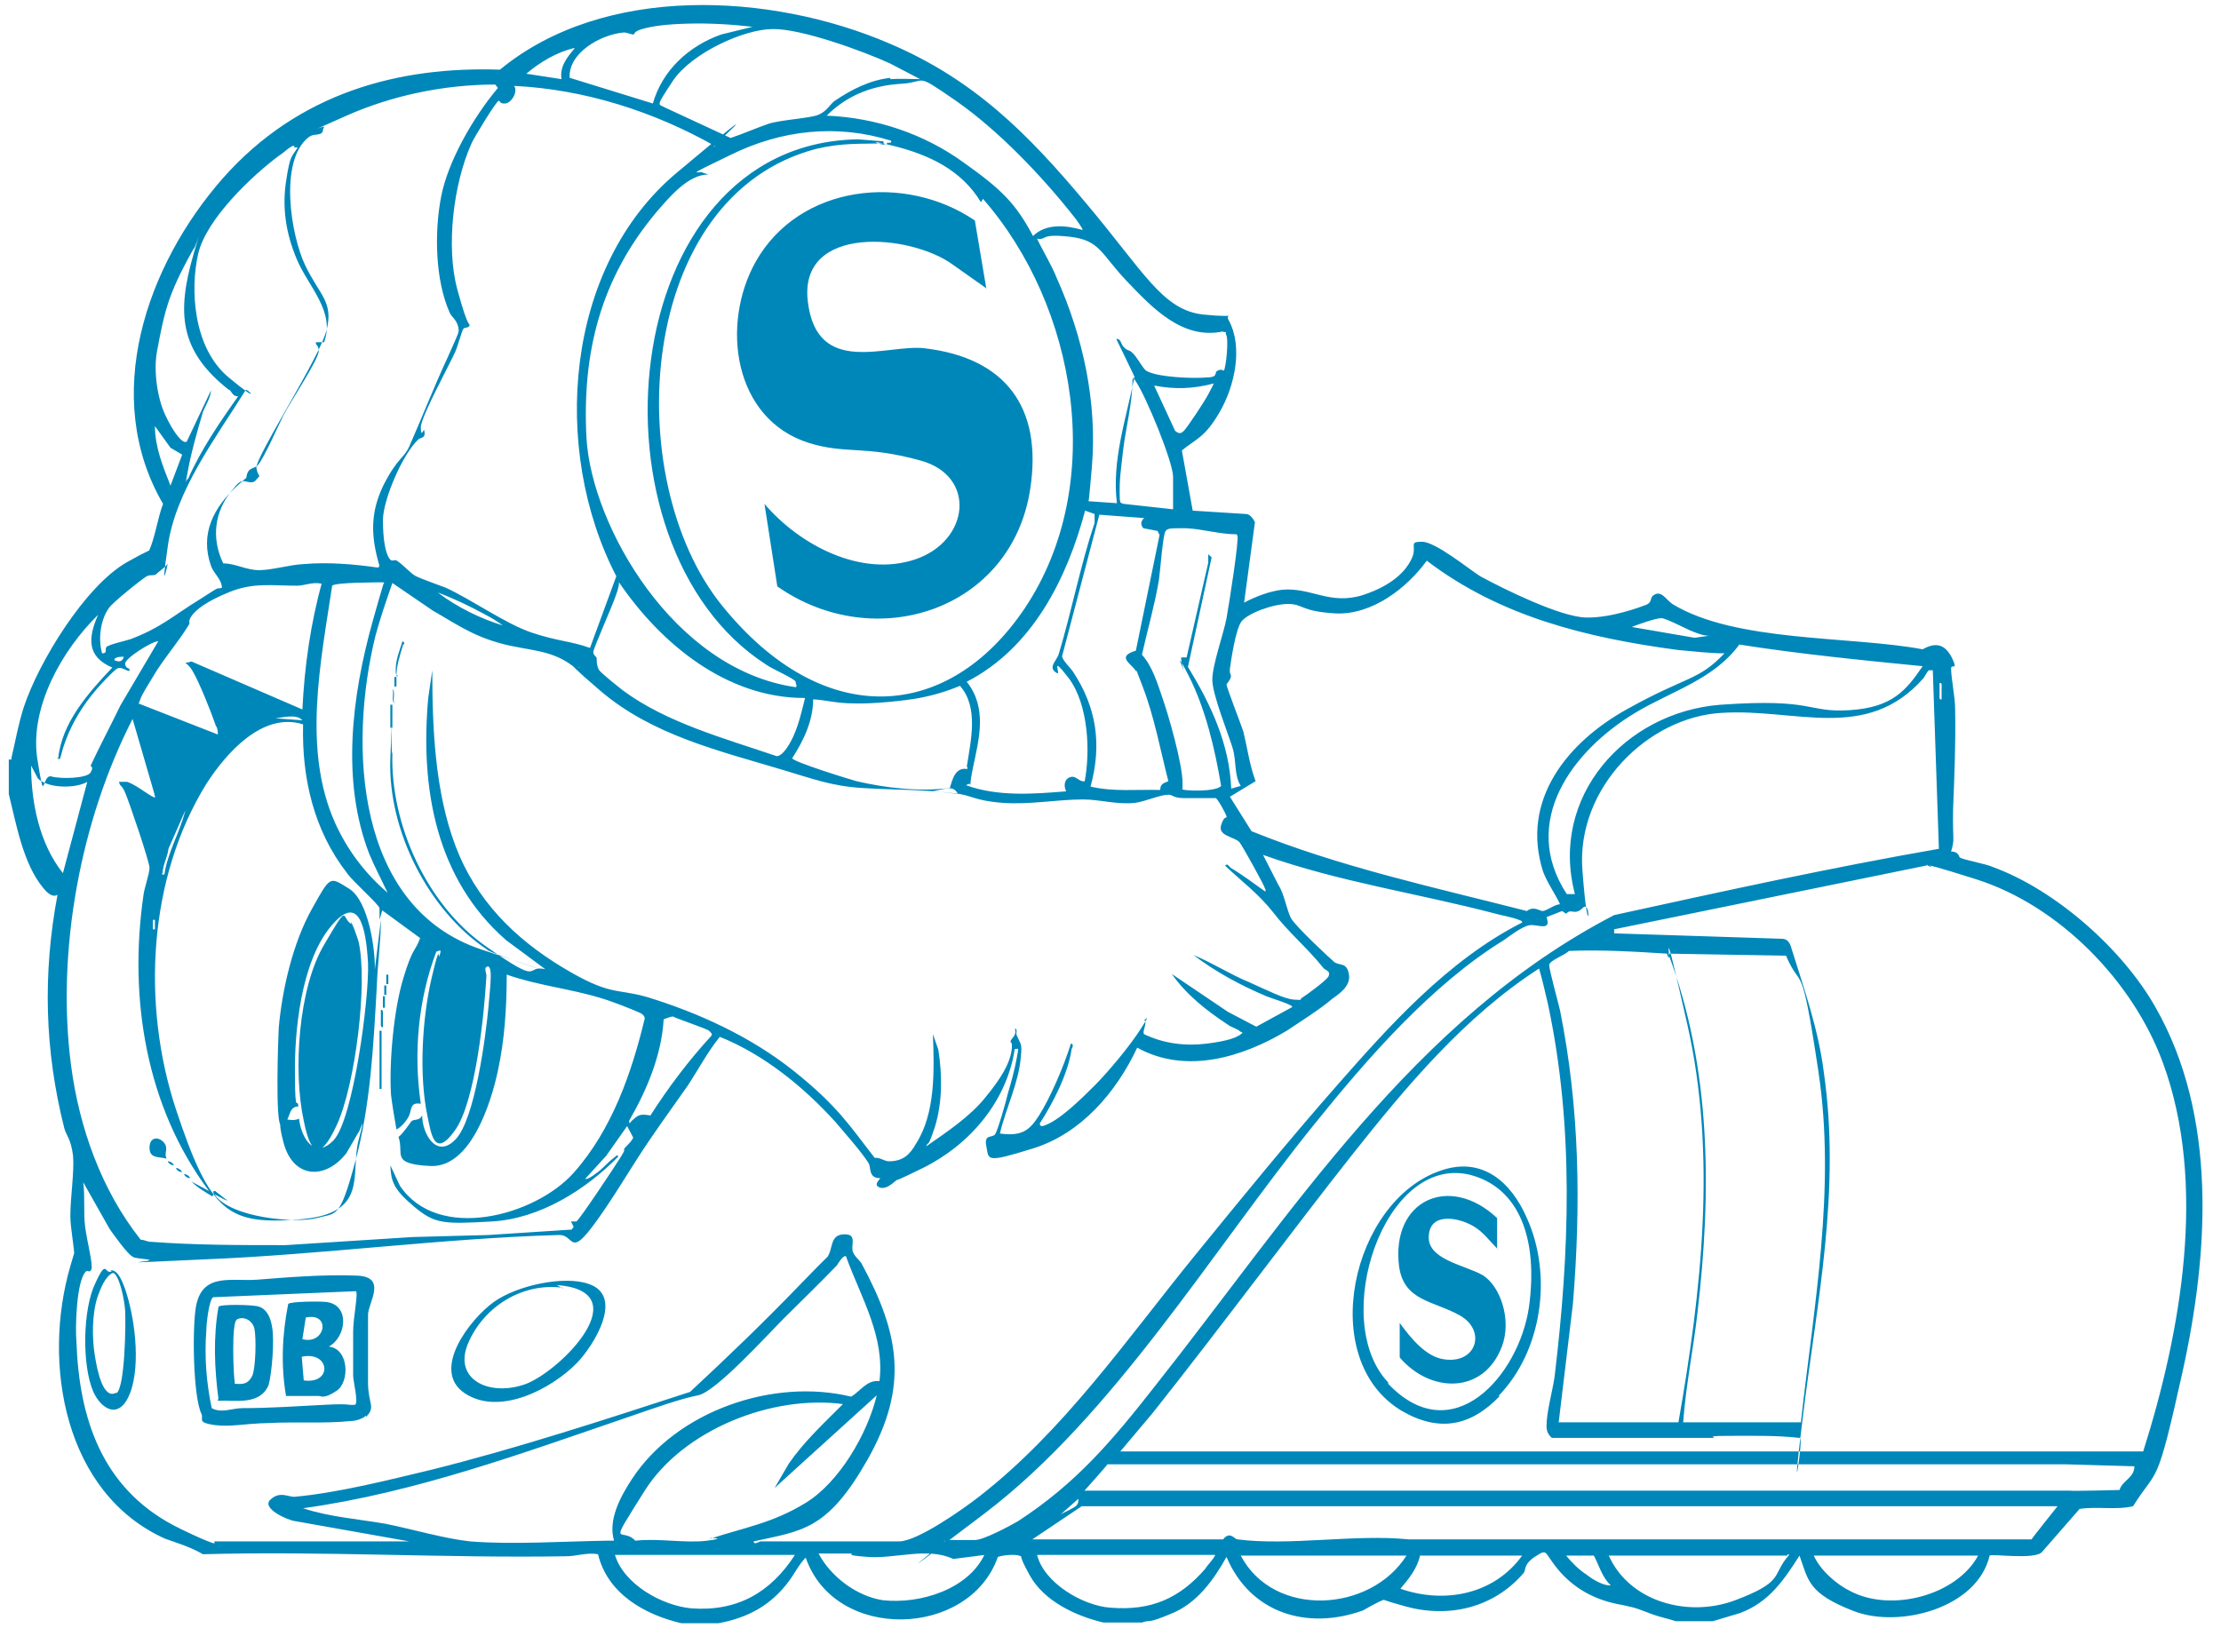 <?xml version="1.0" encoding="UTF-8"?>
<svg id="Ebene_1" xmlns="http://www.w3.org/2000/svg" version="1.1" viewBox="0 0 328.3 244.2">
  <!-- Generator: Adobe Illustrator 29.3.0, SVG Export Plug-In . SVG Version: 2.1.0 Build 146)  -->
  <defs>
    <style>
      .st0 {
        fill: #0087b9;
      }
    </style>
  </defs>
  <path class="st0" d="M1.7,112c.6-2.5,1-4.9,1.8-7.4,2.2-6.7,9.1-18,15.3-21.5,6.2-3.5,3-.9,3.2-1.6.9-1.9,1.3-4.9,2.1-7-9.2-15.8-2.5-35.2,8.8-48.1,11.3-12.8,26.2-16.6,41-16.1,15.4-12.7,40-11.4,57.5-3.9,12.5,5.3,20.5,13.3,29.1,23.6,8.6,10.2,11.3,15.8,17.3,16.5,6,.6,3.1-.4,3.8.8,2.2,4,.9,9.8-1.3,13.6s-3.4,3.9-5.6,5.7l1.6,8.9,7.9.5c.5,0,1,.6,1.3,1.2l-1.6,11.9c1.7-.9,3.8-1.7,5.6-1.9,4.3-.4,7,2.3,11.9.8,4.9-1.6,6.7-4,7.4-5.7.6-1.7-.6-2.2,1.4-2.2s7,4.1,8.6,5.1c3.5,1.9,11.8,6,15.6,6.1s8.2-1.6,9-1.9c.8-.4.5-.9.9-1.3,1.2-1,1.9.5,2.9,1.2,9.3,5.7,26.3,4.7,37,6.7,1.8-1,3.2-.9,4.3,1.2,1,2.1,0,.9-.1,1.6,0,1.4.6,4.3.6,6,.1,4.9-.1,9.8-.3,14.8-.1,4.9.3,4.3-.3,6.3,1.2,0,1.2.9,1.3.9.8.4,3.8.9,4.9,1.4,9.3,3.4,19.2,12.2,24,20.7,9.2,16.1,7.9,36.4,4,54-3.9,17.6-3.6,13.9-7.3,19.8-2.5.6-5.3,0-7.9.4l-5.5,6.3c-.9,1.3-7.4.3-7.8.6-1.8,7.8-13.4,10.8-20.1,8.2s-6.7-4.5-8-8.2c-2.3,3.6-4.5,6.9-8.8,8.5l-4,1.2h-5.5c-1.2-.4-2.3-.6-3.4-1-2.2-.8-2.1-.9-4.5-1.4-3.6-.6-6.7-2.1-9.2-4.9-2.5-2.9-1.7-3.5-3.6-2.3-1.9,1.2-1.4,2.1-1.8,2.5-4.4,5.1-11,6.7-17.5,4.9s-2.3-1.2-3-1c-.6.1-2.5,1.2-3.2,1.6-8.3,3-16.7.4-20.2-7.9-1.9,3.4-4.4,6.9-8.2,8.4-3.8,1.6-2.9.8-4.3,1.3h-5.7c-4.2-1-8.8-3.2-10.9-7-2.1-3.8-.8-2.5-1.2-2.7-.4-.5-2.7-.3-3.5,0-4.2,12-24.1,12.6-28.4.1-1,1-1.6,2.3-2.5,3.5-2.6,3.5-6,5.4-10.4,6.2h-5.5c-5.5-1.3-10.9-4.4-12.3-10.2-1.6-.3-3.2.3-4.7.3-17.9.3-35.9-.8-53.7-.3-1.7-1-3.6-1.6-5.6-2.3-14.9-6.7-18.2-25.9-14-40.3,4.2-14.4.5-.8.6-1.2,0-1.6-.6-4.4-.6-6.2,0-2.8.6-6.5.4-8.9-.3-2.5-1-3-1.3-4.1-2.9-11.5-3.2-22.8-1-34.5-.8.5-1.7-.5-2.1-1-3-3.6-4-9.5-5.1-13.9v-5.1h.4v-.3ZM111.6,4c-3.4-.4-6.7-.6-10.1-.5s-5.2.4-6.6.8-1,.8-1.3.8-.9-.3-1.4-.3c-3.4.3-8.2,3-8,6.7l12.3,3.8c1.4-4.9,5.3-8.5,10.1-10.2l4.9-1.2h0ZM131.6,11.7c1.4-.1,3,0,4.4,0l-4.4-2.3c-3.9-1.8-13.2-5.2-17.4-5.1-4.2,0-11.9,3.5-14.7,7.6-2.7,4.1-2.2,3.4-1.2,4l9.7,4.5c1.8-.6,3.6-1.4,5.6-2.1,1.9-.6,6-.8,7.3-1.3s1.8-1.6,2.5-2.1c2.5-1.7,5.3-3.1,8.3-3.4h-.1v.2ZM84.9,7.1c-2.6.6-5.1,2.1-7.1,3.8l5.2.8c-.3-1.8.8-3.2,1.9-4.5h0ZM56.1,83.7c-1.3-4.4-1.4-7.9.6-12,2.1-4.1,3-3.9,3.8-5.7,1.9-4.3,3.6-8.7,5.6-13,1.9-4.3,1.8-3.8,1.6-4.8-.3-1-.9-1.3-1.2-1.9-2.2-4.9-2.3-12-1.3-17.2s4.7-11.7,8.4-16.1l-.4-.5c-7.5,0-15.3,1.6-22.2,4.7-6.9,3.1-2.9,1.2-3.1,1.6-.3.4,0,.8-.6,1s-1,0-1.7.5c-4.4,3.5-2.6,14.5-.5,18.9s4.2,5.4,3.2,9.5c-.9,4-10.6,18.9-10.4,20.5.3,1.6.8.8,0,1.7-.6.9-1.7,0-2.3.3s-1,1-1.3,1.3c-2.6,3.1-3.1,7.1-1.3,10.8,1.8,0,3.4,1,5.3,1s4.5-.8,6.6-.9c3.6-.3,7.3,0,10.8.5h.3v-.2ZM160,33.9c.1,0-1-1.6-1.2-1.8-4.8-6.1-11.2-12.8-17.5-17.2-6.4-4.4-4-2.7-8.3-2.5-4.3.3-7.9,1.8-10.8,4.7,7.3.3,14.4,2.7,20.2,6.9,5.8,4.1,7.8,6.2,10.3,10.9,1.9-1.9,4.9-1.6,7.3-.9h0ZM87.1,96.1l4-10.9c-9.7-18.7-7.7-45.9,9.1-59.8,16.7-14,3.6-2.5,5.5-3.8-9-5.1-19.3-8.4-29.7-8.9.6.9-.4,2.5-1.3,2.6s-.8-.5-1-.4c-.5.3-3.6,5.4-4,6.3-2.7,6-3.8,15.3-2.1,21.6,1.7,6.3,1.9,4.9,1.8,5.3,0,.4-.8.3-.9.5-.3.5-.8,2.5-1.2,3.4-1,2.2-4.9,9.3-5.1,11.1,0,1.8.4.3.5.5.3,1.3-.5,1-.9,1.4-2.3,2.2-5.1,8.7-5.2,11.8,0,3.1.4,4.9.9,5.7.5.8.8,0,1.3.5.9.6,1.9,1.8,2.7,2.2.8.4,3.1,1.2,4.4,1.7,3.9,1.8,8.8,5.3,12.6,6.6,3.8,1.3,6,1.3,8.7,2.3h0v.3ZM131.1,21.1c.3,0,.8.1.6-.3-8-2.5-16.2-1.6-23.7,2.1-7.5,3.6-4.5,2.3-4.2,2.6l.9.3c-3,0-5.8,3.4-7.7,5.6-8.2,9.8-11,20.7-10.3,33.5.8,12.8,12.8,34.1,30.9,36.7.3,0,0-.6,0-.8,0-.4-3.5-1.9-4.3-2.5-27.5-17.6-22.5-77.1,13.5-77.7l3.8.3v.3c-3.5.1-6.1-.1-9.9.8-26.7,6.9-29.1,48.8-14,67.5s33.6,17.1,44.8.4c12.2-18.3,7.7-44.6-6.2-60.5l-.3.5c-2.9-4.8-7.7-7-12.8-8.3-5.2-1.3-1.4.1-1.4-.3h.3v-.2ZM43.5,21.6c-.3-.3-1.8,1.2-2.1,1.3-4.2,3.1-10.9,9.5-12.1,14.6-1.2,5.2-.8,13.9,4.5,18.3,5.3,4.4,2.6,1.4,2.5,1.9-4.3,6.9-10.4,14.9-11.5,23.1-1.2,8.2.1,2.1,0,2.5s-1.6,1.4-1.7,1.6c-.5.3-.8,0-1.4.3s-5.2,4-5.6,4.7c-1.3,1.8-1.6,4.7-1,6.7.8,0,.4-.5.6-.9.3-.4,2.7-.9,3.6-1.2,4.5-1.7,6.2-3.4,10.1-5.8,3.9-2.5,2.2-1.4,3.4-1.8,0-1.2-1.2-2.1-1.6-3.2-1.7-4.8.4-8.7,3.9-11.9,3.5-3.2,1.2-.6,1.3-.8,0-.3,0-.8.3-1.3s1-.5,1.4-.9c1-1.2,2.9-5.6,3.8-7.4.9-1.8,5.3-8.4,5.2-9.5,0-1-.5-.8-.4-1.3h1.2c1.7-4.5-2.3-8.2-4-12.2s-2.2-7.8-1.6-11.7.8-3.4,1.7-4.9h-.5v-.2ZM180.8,49c-6,1.3-10.5-3.5-14.3-7.5s-3.9-6-8.4-6.5-3.2.5-4.8.3c.9,1.9,2.1,3.8,2.9,5.8,3.9,8.7,6,18.4,5.2,27.9s-.5,3.4-.6,5.1l4.3.3c-.8-6.3,1.4-12.6,2.6-18.7l-2.7-5.6c.8,0,.6.8,1.2,1.3.5.5.6.3,1,.6.8.6,1.6,2.3,2.2,2.8,1.6,1,7.1,1.2,9,1,1.8,0,1-.8,1.6-1,.5-.3.8,0,.9,0,.3-.3.8-4.8.3-5.4v-.3h-.4ZM33.9,57.7c-7.4-5.8-7.8-11.4-5.3-20.1,2.5-8.7.4-.8,0-.8-1.3,2.3-2.6,4.8-3.5,7.3s-1.4,5.2-1.9,7.9,0,6.7,1.2,9.3c1.2,2.6,2.6,4.4,3.2,4l3.6-7.6c-.1,1.2-.8,2.2-1.2,3.2-.8,2.7-1.8,6.2-2.3,9.1-.5,2.8-.3.8.1.8,1.9-4.3,4.7-8.4,7.4-12.2-.8,0-.9-.6-1.3-1h0ZM173.4,75.2v-4.7c0-2.2-4-11.9-5.5-14.1-1.4-2.2,0-.4-.5-.3,0,3.6-1,7.1-1.4,10.6s-.5,4.1-.5,6,.1,1.6.6,1.8l7.3.8h0ZM179.4,56.7c-3,.8-5.8.9-8.8.3l3.1,6.7c.5.4.8.5,1.3,0s3.1-4.4,3.6-5.4.9-1.6.8-1.7h0ZM26.9,67.2l-1.7-1-2.3-3.2c0,3.1,1.2,6,2.3,8.8l1.7-4.5h0ZM160.3,115.7c.9-4.5.6-11.5-2.3-15.4-3-3.9-1-.3-1.8-.8-1.4-.8,0-1.8.3-2.8,1.9-6.3,3.2-13.1,5.3-19.4v-1.3l-1.4-.5c-2.7,10.1-7.8,20.3-17.5,25.3,3.1,3.9,1.8,8.5.9,12.8-.9,4.3.4,1.6-1,2.5,4.7,1.7,9.9,1.3,14.8.9-.4-.8-.3-1.8.6-2.1.9-.3,1.3.8,2.2.6v.3h-.1ZM169.1,76.6l-6.6-.5-5.5,20.9c0,.6,1.2,1.7,1.6,2.3,3.5,5.3,4.3,10.8,2.6,17,3.4.8,6.9.4,10.3.5,0-.9.5-1,1.2-1.3-1.2-4.7-2.1-9.6-3.8-14s-.6-1.7-1-2.3c-.8-1.2-2.9-2.1,0-3l3.5-17.1-.3-.6-2.1-.4c-.4-.5-.4-.9,0-1.4h.1ZM182.8,79c-2.5,0-5.1-.8-7.5-.9-2.5,0-2.6,0-3,.4s-.8,6-1,7.3c-.6,3.6-1.7,7.4-2.5,11,1.6,1.8,2.3,4.3,3.1,6.6.8,2.3,2.9,9.5,2.9,12.4s-.1.5-.3.8c.3.4,5.3.5,6-.4-.9-5.4-2.3-11.4-4.8-16.3s-.5-.3-.6-.4-.6-2.2-.5-2.3c.1,0,.6,0,.8,0l3.2-14v-1.3c-.1,0,.5.5.5.5l-3.5,16.2c3.4,5.6,6.1,11.3,6.4,18l1.4-.4c-1-1.6-.6-3.6-1.2-5.6s-3-7.9-3-10.1,1.7-6.9,2.1-9.1c.4-2.2,1.9-11.8,1.6-12.2h0ZM255,96.6c-2.3,0-4.7-.3-7-.5-13.4-1.8-26.2-4.9-37.1-13.2-2.9,4-8,8-13.4,7.8-5.3-.3-4.8-1.4-7.1-1.4s-6,1.4-6.9,2.6-1.6,6.2-1.7,7c-.1.8.3.9.1,1.3-.1.4-.5.8-.6,1,0,.4,2.1,5.8,2.5,7,.6,2.5.9,4.9,1.8,7.3l-3.8,2.3,3.2,5.1c13.1,5.3,27,8.3,40.7,11.8,1-.8,1.9,0,2.3,0,.6,0,1.8-1,2.6-1-.8-1.7-1.8-3-2.5-4.8-3.4-10.6,3.6-19.2,12.5-24.1,8.8-4.9,10.4-4.1,14.3-8.2h0ZM56.9,86.1c-1,0-7.4,0-7.8.5-1.7,11.3-4.4,24.2.4,35,1.8,4,4.4,7.5,7.8,10.4-.9-1.9-1.9-3.8-2.7-5.7-4.2-10.8-2.6-23.4.5-34.5,3.1-11,1.3-3.8,1.8-5.7ZM85.3,99c-3.5-3.1-7.1-2.7-11.4-3.9-4.3-1.2-6.7-3-9.9-4.8l-6-4.1c-.9,2.6-1.8,5.2-2.5,7.8-4,16.2-3,40.2,15.7,46.4s.6.4.8,0c-8.7-5.8-14.7-17.7-14.3-28.2s0-.9.3-.8c-.3,10.5,5.1,22.4,13.8,28.5,8.7,6.1,5.6,2.7,8.8,3.4l-5.8-4.3c-10.4-9.1-12.7-22.5-11.5-35.8l.6-4.1c0,8.6.4,17.9,3.4,25.9s8.7,13.7,15.8,18c7.1,4.3,7.9,3.1,12.5,4.4,7.5,2.3,15.3,5.8,21.8,11s8.3,8.2,11.9,12.8c.8-.1,1.4.5,2.1.5,2.1,0,3.1-1,4-2.6,2.9-4.5,2.7-10.9,2.5-16.2l.8,2.3c.6,3.8.6,7.8-.5,11.4-1.2,3.6-.9,1.9-1.3,2.9,3-2.1,6.5-4.4,8.8-7.3,2.3-2.8,3.5-4.9,3.8-6.7s-.3-1.2-.1-1.6c.1-.4,1-.9.6-1.8.5,0,.1.6.3,1,.6,1.4.8,1.2.6,3.1-.3,3.9-2.2,7.6-3.1,11.4,3.1.4,4.3-.3,5.8-2.7,1.6-2.5,3.6-7.1,4.7-10.6.4,0,.3.5.1.8-.5,3.6-2.7,7.9-4.7,11,0,.3.1.4.4.4,2.3-.6,5.8-4.1,7.7-6s5.2-5.8,6.9-8.5.3-.8.4-1.2c.6.4-.3,1.6,0,2.1,2.9,1.4,6.1,1.8,9.3,1.4,3.2-.4,4.3-.9,4.9-1.3.6-.4.3-.3,0-.5-.4-.4-1.3-.6-1.8-1-3.2-2.1-6.1-4.4-8.3-7.5l8.3,5.6,4.2,2.2,5.3-2.9c.3-.3-3.4-1.4-3.8-1.6-3.8-1.6-7.5-3.6-10.8-6.1,2.9,1.2,5.5,2.9,8.2,4,2.7,1.2,5.2,2.5,6.7,2.6,1.6.1.6,0,1.2-.3.5-.3,3.8-2.7,3.9-3.2.3-.8-.5-.8-.8-1.2-2.3-2.9-5.2-5.3-7.4-8.2-2.2-2.8-4.8-4.7-7.1-6.9.3-.4.5,0,.8.3,1.7,1,3.4,2.3,5.1,3.5.1,0,.1-.3,0-.4-.1-.5-3.5-6.6-3.8-6.9-.8-.8-3.2-.9-2.7-2.5s.9-.9.8-1.3c-.1-.4-1.3-2.6-1.6-2.7h-4.7c-1.6,0-1.6-.5-2.3-.5-1.2,0-3.4,1-4.9,1.2-2.7.3-5.2-.5-7.7-.5-3.9,0-7.8.8-11.9.5-4.2-.3-4.7-1.2-7.1-1.4-4.7-.6-9.2-.5-13.8-.8-4.5-.3-7.3-1.4-11.7-2.7-9.3-2.8-19.2-5.1-26.9-11.7-7.7-6.6-2.2-2.6-3.2-3.5v.3h-.2ZM118.9,103.2c-11.5,0-21.2-8-27.4-17.1,0,.8-.4,1.7-.6,2.3-.4,1.2-3.2,7.5-3.2,8s.4.6.5.9c0,.6,0,1,.3,1.7.4.6,3.1,2.7,3.6,3.1,6.5,4.8,15.1,7.1,22.7,9.7,1,0,2.1-2.1,2.5-3,.8-1.8,1.2-3.6,1.7-5.6h0ZM47.5,86.3c-1.3-.3-2.5.3-3.6.3-3.6,0-6.4-.5-9.9.9-3.5,1.4-5.1,2.7-5.7,3.6s-.1.9-.4,1.3c-1.4,2.3-3.2,4.4-4.7,6.7-1.4,2.3-2.2,3.5-2.5,4.4s-.3.4,0,.6l11.5,4.5c0-.4,0-.9-.3-1.3-.6-1.8-2.5-6.6-3.5-8.2s-1.6-.8-.1-1.3l16.4,7.1c.3-6.3,1.2-12.7,2.9-18.8h0v.2ZM74.5,92.6c-.8-.6-1.9-1.3-2.9-1.8-2.2-1.2-4.5-2.3-6.9-3.2,2.9,2.2,6.4,3.9,9.7,4.9h.1ZM8.6,112.2c.5-5.3,4.4-9.7,8-13.5-3.8-1.6-3.6-4.4-2.1-7.8-5.3,5.2-10.1,13.6-9,21.2,1.2,7.6.6,2.3,2.1,2.7,1.4.4,5.3.3,5.8-.6s0-.8,0-1c1.3-2.8,3-6,4.4-8.9l5.6-9.5c-.9,0-5.1,2.6-4.9,3.4.1.8.9.5.6,1-.5,0-1-.6-1.7-.4-.6.3-2.9,2.8-3.2,3.2-1.9,2.2-3.5,4.8-4.5,7.5s-.6,3.1-1.3,2.5h.1v.2ZM252.7,94c-1,0-1.9-.4-2.9-.8-.9-.4-3.6-1.8-4.2-1.8-.9,0-3.4.9-4.4,1.3l9.3,1.6,2.1-.3h0ZM284.2,98.5c-9.1-.9-18.2-1.8-27.1-3.2-3.8,5.2-10.1,6.9-15.4,10.1-9.3,5.6-17.1,16.1-10.1,26.8h1.2c-3.8-14.4,7.4-26.9,21.5-28,14.1-1,12.7,1.2,19.1.8s8.4-3,10.8-6.5h.1,0ZM18.3,97.1c-.4,0-1.4,0-1.4.5.6.3,1.2.3,1.4-.5ZM139.7,227.7h4.4c1.3,0,5.2-2.1,6.4-2.8,8.6-5.6,13.9-11.9,20.1-19.8,20.2-25.5,38.3-54.4,68-69.8,16-3.5,31.9-7,48-9.8l-.9-26.4h-.6c-.3.3-.5.8-.8,1.2-8.4,9.5-18.9,4.4-29.8,5.1-10.9.6-21.5,11.1-20.6,23.2.9,12,1.4,4.3.1,5.6-1.3,1.3-1.7,0-2.5.9l-.6-.4-2.3.9c.8,2.2-1.4,1-2.5,1.2-1,.1-3.1,1.7-3.8,2.2-10.6,6.5-20.2,17.5-28,27.2-15.1,18.7-29.7,43.1-48.8,57.6-19.1,14.5-3.9,2.8-6,4.1h.3v-.2ZM287,103.4v-1.6c0-.5.1-.9-.3-.8v1.6c0,.5-.1.9.3.8ZM142.9,113.4c.6-3.9,1.8-8.8-1-12-1.9.8-3.9,1.4-6,1.8s-6.9.9-9.6.8c-2.7,0-4.2-.5-6.1-.6,0,3.1-1.4,6.1-3.1,8.7,0,.5,8.4,3.1,9.5,3.4,4.3,1,9.3,1.6,13.8,1,.4-1.3.8-3.1,2.6-2.8h0v-.3ZM44.7,106.5c-.9-1-2.9-.4-4-.3l4,.3ZM31.4,176.9c-1-.6-2.2-1.3-3.1-2.2l2.6,1.4c-9.3-12.4-11.9-28.4-9.7-43.7.1-1,.9-3.2.9-4.1s-3.1-10-3.6-11.1c-.5-1.2-.8-.9-.9-1.6h1.2c1.2.4,2.7,1.6,3.6,2.1s.4,0,.4-.4l-3.2-11c-7.7,15-11.3,34.3-9.1,51.2,1.2,9.2,4.5,18.5,10.3,25.8.5,0,1,.3,1.4.3,6.6.5,13.2.5,20,.5l18.8-1.2,11.2-.3,12.3-.8.3-.4-.4-.8h.8c.5-.3,5.8-8.3,6.6-9.6.8-1.3.3-.8.5-1.2.3-.4,1-.9,1.3-1.6l-.9-1.7-3.1,4.4-3.1,3.4c.4.1,1.2-.5,1.6-.8.9-.6,1.7-1.6,2.5-2.2.8-.6.5-.6.8-.3-4.8,4.9-11.6,9.2-18.7,9.6-7.1.4-8.4.4-11.5-2.2-3.1-2.6-3.4-3.8-3.5-6.1l1.4,3c5.6,8.4,20,4.5,25.7-1.9s8.6-14.9,10.5-22.8c0-.4-.3-.6-.6-.8-1.3-.6-4.4-1.8-5.8-2.2-4.5-1.4-9.5-1.9-14-3.5,0,4.8-.3,9.6-1.3,14.2-1,4.7-4,14.4-10,14.1-6-.3-3.8-1.8-4.7-4.3.6-.4,1.6-1.9,1.9-2.3.4-.4,1.2,0,1.6-.9,0,2.7,2.1,6.5,4.9,3.6,2.9-2.9,4.5-15.3,4.9-19.6s.5-5.6,0-6c-.8,0-.3.9-.3,1.4-.3,5.4-1.6,18.7-4.7,22.9-3.1,4.3-3.5.1-4-2.1-1.3-6.1-.8-14.5.6-20.5,1.4-6,.9-2.3,1.2-3.4.3-1,0-.6-.5-.5-2.7,7.1-3.4,15-2.3,22.5-1.7-.3-1.3,1-1.8,1.9s-1.2,1.6-1.8,1.9c-.3-1.7-.6-3.5-.8-5.1-.3-4.8.4-12.6,1.8-17.2,1.4-4.7,1.8-4,2.5-6l-5.6-4.1-.4,1.4v-1.7c0-.5-3.9-3.9-4.8-5.2-4.9-6.3-6.7-14-6.5-22-6-1.9-11.4,4.3-14.3,8.8-8.6,13.9-9.6,32.6-4.5,48.1,5.1,15.4,7.7,17.1,18.2,16.3s7.5-6.7,8.8-11.7c1.3-4.9,0-.8,0-1.2l-1.8,3.1c-3.1,4-7.9,3.8-9.3-1.6-1.4-5.3.5-2.6,2.3-3.5.3,2.7,2.2,6.2,5.1,3.2,2.9-3,5.3-21,5.1-26.2-.3-5.2-1.3-10.6-5.6-5.3s-5.3,15.4-5.2,21.8c0,6.3.4,3.2.5,4.7-1.7,0-1,2.3-2.6,2.8-.8-.6-.4-12.6-.3-14.4.5-5.7,2.1-12.6,4.9-17.6s2.6-4.8,5.5-3,3.9,9.1,3.8,12l.9-7.4c0,3.2-.5,6.6-.6,9.8-.5,8.7-.9,17.5-3.2,26s-2.7,7.5-5.7,8.3-12.7,0-15.1-3.5c.3.1,1.8,1,1.9.9l-1.8-1.4c-.5,0-.3.3,0,.5v-.6l-.4.9ZM12.9,115.6c-1.7,1-5.8,1-7.3-.5l-1-1.9c0,5.4,1.2,11.5,4.7,15.9l3.6-13.5ZM141.6,117.4c-.8-1.7-2.6-.3-4-.5l4,.5ZM24.3,129.3c.5-3.4,2.3-6.2,3.1-9.5l-2.5,5.7c-.1,1-.6,1.9-.8,3-.1,1-.3.8.1.8h0ZM31.8,227.9h28.7l-16.9-3c-1-.1-5.1-1.9-3.6-3.2,1.4-1.3,2.7-.3,3.6-.4,6.5-.6,13.9-2.5,20.2-4,12.8-3.2,25.6-7.4,38.2-11.5,5.6-5.2,11-10.4,16.2-15.8,5.2-5.4,3.9-3.8,4.3-4.5.6-1.2.3-2.9,2.2-3,1.9-.1,1.2,1.3,1.3,2.2,0,.9,1.2,1.7,1.4,2.2,5.6,10.4,6.9,18.1.9,28.8-6,10.6-9.7,10.6-16.9,12.2,0,.6.9,0,1,0h20.5c2.7,0,9.5-4.8,11.8-6.6,12.5-9.7,21.8-23.2,31.7-35.4,7-8.6,14-17.2,21.3-25.5s16.2-18.4,27.3-24c0-.3-.3-.3-.5-.4-1-.4-2.3-.6-3.4-.9-11.4-3-23.2-4.7-34.4-8.7l2.3,4.5c.8,1.2,1.2,3.6,1.8,4.8s6.1,6.3,6.5,6.6c.9.5,1.8,0,2.1,1.8s-1.7,3-2.5,3.6c-1.6,1.4-4.9,3.5-6.7,4.7-6.5,3.9-14.9,6.5-22.1,2.5-3.1,6.6-8.3,12.7-15.4,14.9-7.1,2.2-6.5,1.7-6.9-.3-.4-1.9.9-1.2,1.3-1.8.4-.6,1.6-4.8,1.9-6.1.4-1.3,1-3.5,1.3-5.2s.3-1.3-.3-1.3c-1.2,7.8-6.7,14.2-13.6,17.6-6.9,3.4-2.3.8-3.2,1.3s-1.9,1.9-3.1,1.6c-1.2-.4.1-1.3,0-1.4-1.8,0-1.3-1.6-1.7-2.2-.8-1.4-3.8-4.8-4.9-6.1-4.7-5.2-10.6-10-17.1-12.6-1.8,2.2-3.2,4.9-4.8,7.3-1.6,2.3-3.5,4.9-5.2,7.4-3,4.3-6,9.7-9.1,13.7s-2.5.8-4.7.9c-17.4.5-34.9,2.9-52.3,3.6-17.4.8-6,.3-8.6,0s-1.7-.3-2.1-.4c-.8-.4-2.9-3.4-3.4-4.1l-3.9-6.9c.3,2.2,0,4.5.3,6.7s1.2,5.6.9,6.2c-.3.6-.5,0-.8.3-1.4,1.3-1.6,8.3-1.4,10.4.4,11.4,3.8,21.5,14.3,27.1.9.5,5.3,2.6,6.1,2.7v-.3h0ZM316.8,214.6c5.6-17.7,9.5-39.6,2.9-57.5-4.4-12-15.3-23.2-27.6-27.1s-4.9-1-7-2.1l-46.5,9.5v.6l24.8.8c.8,0,1.2.6,1.4,1.4,1.9,6.1,4,12,4.8,18.4,2.5,17.5-1,33.7-3.1,50.8s.3,2.2-.5,3.2c-3.5-.4-7.3-.3-10.8-.3s-1.3.3-1.9.3h-23.9c-.5-.4-.8-1-.8-1.7,0-2.2.9-5.2,1.2-7.4,2.2-18.3,2.9-36.9-1-55.1-.4-1.7-.8-3.5-1.3-5.2-11,7.1-19.6,17.4-27.6,27.5s-19.5,25.6-29.5,38.2c-1.6,1.9-3.2,3.8-4.8,5.7h151.3,0ZM22.9,137.4v-1.4h-.3v1.4h.3ZM230.5,210.3h17.6c3.4-19.4,5.7-39.5,1.3-58.9s-1.9-7-3-10.4c-4.8-.3-9.7-.6-14.5-.4-.5.6-2.9,1.4-2.9,2.1s1.3,5.4,1.6,6.7c2.9,14.4,3.1,28.8,1.9,43.4l-2.1,17.5h0ZM264,141.3l-17.4-.3c6.4,17,6.4,35.4,4.3,53.2-.6,5.3-1.7,10.6-2.1,16.1h17.4c1.9-17.2,5.2-34.5,2.6-51.8-2.6-17.4-2.5-11.8-4.8-17.2h0ZM96.1,165c2.6-4.1,5.7-8.2,9-11.8.3-.3,0-.5-.3-.8s-5.1-1.9-5.3-2.1c-.5,0-1,.3-1.4.4-.3,5.3-2.5,10.5-5.1,15,0,.8.3,0,.4,0,1-.9,1.2-1,2.6-.8h.1ZM125.1,185.8c-.4-.4-1.2,1-1.4,1.3-2.5,2.6-5.2,5.2-7.8,7.8-2.6,2.6-10.1,10.9-12.7,11.4s-6.5,1.9-10,3.1c-15.8,5.4-31.8,11.3-48.4,13.6,3.9,1.3,8.2,1.6,12.2,2.3,4,.8,8.7,2.2,12.5,2.6,6.1.5,13.9,0,20-.1s.9.3,1.3.1c-1-3.1.9-6.6,2.6-9.2,6.6-10.1,20.9-15,32.4-12.2,1.4-.8,2.3-2.5,4.2-2.3.8-6.6-2.7-12.3-4.9-18.3h0,0ZM105,227.5c5.2-1.7,9.2-2.3,14.1-5.3s9.1-10.1,10.5-15.9l-15.1,13.7,2.1-3.6c2.2-3.2,5.2-6,8-8.8-10.5-1.4-23.6,3.8-29.3,12.8-5.7,9.1-3.4,5.2-1.4,7.4,3.4-.4,7.4.4,10.6,0s.4-.4.4-.4h.1ZM315.6,216.8l-10.4-.3h-141.5c0,.1-3.4,3.9-3.4,3.9h145.7c0,.1,7.3-.1,7.3-.1.4-1.4,2.2-1.8,2.2-3.5h0ZM156.8,223.9c.5-.3,2.1-1,2.3-1.3.3-.3.3-.6.3-1l-2.6,2.3ZM304.5,222.7h-144.6l-7.3,4.9h28.2c1-1.3,1.7,0,2.1,0,7.7,1,17.4-.8,25.3,0h92.1c0-.1,4-5.1,4-5.1h.1v.2ZM117.5,229.9h-26.6c1.3,4.3,6.9,7.5,11.3,7.9,6.7.5,11.7-2.3,15.3-7.9ZM145.6,229.9l-4.7.6c-3.8-1.8-8.6,0-12.6-.3s-1.7-.4-2.6-.5h-4.7c1.8,3.4,5.6,6.3,9.5,6.9,5.5.6,12.7-1.6,15.1-6.9h0v.2ZM179.6,229.9h-26.3c1,4.1,6.7,7.5,10.8,7.8,6.1.5,10.3-1.4,14.1-5.8.1-.3,1.6-1.8,1.4-2.1h0ZM207.9,230h-24.5c4.9,9.3,19.2,8.4,24.5,0ZM225.1,230h-15.2c-.4,1.9-1.7,3.5-2.9,4.9,6.6,2.3,13.9.8,18-4.9h0ZM235.7,230h-4.2c.8,1,1.9,2.1,3,2.8,1,.8,2.6,1.7,3.6,1.6-1.3-1.2-1.7-2.9-2.5-4.4h0ZM264.1,230h-26.3c3.1,6.9,11.8,9.2,18.7,6.6,6.9-2.6,5.6-3.6,7.4-6,1.8-2.3.5-.3.4-.8h-.1v.2ZM292.4,230h-24.3c1,2.2,3.4,4.3,5.5,5.3,6,3.1,15.6.6,18.8-5.3ZM54.1,209.3c-.5.5-1.6.8-2.2.8-3.8.4-8.3.1-12.2.3-3.9.1-5.4.6-8,.3-2.6-.4-1.6-.8-1.9-1.6-1.3-2.6-1.4-13.2-.8-16.1,1-4.9,5.3-3.5,9.1-3.8s9.7-.8,14.5-.6c4.8.1,1.8,4,1.8,5.8,0,3.2,0,6.7,0,10,0,3.2,1.2,3.6-.3,5.1h0v-.2ZM52.8,190.9l-21.3.9c-.6.4-1,3.9-1,4.9-.3,3.8,0,7.8.8,11.5,1.4.8,3.1,0,4.5,0,4.2,0,8.3-.3,12.3-.5s3,.1,4.4,0c.5-.4-.3-3.5-.3-4.3v-6.5c0-2.1.8-5.8.4-6h.2ZM85.3,201.5c-3.8,3.9-11.5,7.9-16.6,4.5s.8-11,4.3-13.5,10.4-3.9,13.9-2.7c5.5,1.7.9,9.1-1.6,11.7ZM83.2,190.4c-6-.8-11.7,2.8-14,8.2s3.2,8,8.6,6c5.3-2.1,16.6-13.7,4.5-14.6l.9.5h0ZM16.4,187.8c1.2,0,1.8,2.1,2.1,2.8,1.4,4.1,2.3,10.9.8,15.2-1.6,4.3-4.3,2.6-5.5,0-1.7-3.9-1.6-12.2.3-16.1,1.8-3.9,1.3-1,2.5-1.8h-.2ZM17.2,206c1.3-.8,1.4-10.5,1.3-12.2s-.9-5.4-1.8-5.6c-1.2.5-1.9,2.5-2.3,3.6-.8,2.5-.8,6-.4,8.5.4,2.6,1.3,6.7,3.2,5.6h0ZM58.8,99.9c-.4,0-.3-.8-.3-1,0-1.4.6-2.8,1-4.1.6.4,0,.4,0,.8-.4,1.4-.9,2.8-.9,4.4h.2ZM58,104.2h-.3v3.4h.3v-3.4ZM58.3,104c-.5-.4,0-1.6-.3-2.1.5.3,0,1.6.3,2.1ZM58.6,100.1h-.3v1.4h.3v-1.4ZM221.7,206.4c-4.3,4.5-9,5.4-14.5,2.2-12.7-7.6-7.4-31,5.7-35.5,6.2-2.2,10.5,1.7,12.8,7,3.8,8.4,2.3,19.6-4.2,26.3h.2ZM205.2,204.6c9.5,10,19.3-1.2,20.8-11.3,1.4-10.1-1.4-17.7-8.7-19.6-12.8-3.1-20.8,21.6-12.1,30.7h0v.2ZM51.8,136.3c.3.1,1,2.3,1.2,2.9,1.4,6.2-.5,21.2-3.2,27.1s-4,3.9-4.9-.6c-1.6-7.3-.8-19.6,3-26,3.8-6.5,2.5-4,4-3.1h0v-.3ZM24.6,171.3c-1.2-.3-2.5,0-2.5-1.6s1.3-1.7,2.1-.8,0,1.6.4,2.3h0ZM56.4,152.4h-.3v8.6h.3v-8.6ZM56.6,151.9c-.4,0-.3-.5-.3-.8v-1.8c.4,0,.3.5.3.8v1.8ZM56.9,147.3h-.3v1.7h.3v-1.7ZM57.4,144.1h-.3v1.4h.3v-1.4ZM28.1,174.2c-.4,0-.8-.3-.9-.6.4,0,.8.3.9.6ZM26.9,173.3c-.4,0-.8-.3-.9-.6.4,0,.8.3.9.6ZM25.7,172.3c-.4,0-.8-.3-.9-.6.4,0,.8.3.9.6ZM57.1,145.7h-.3v1.4h.3v-1.4ZM145.9,42.7l-5.1-3.6c-6.2-4.5-22.7-6-21.4,5.4,1.3,11.4,11.8,6.3,17.3,7,11.9,1.4,17.4,8.7,15.6,20.7-2.7,18.1-23,24.6-37.4,14.5l-1.9-12.2c5.2,6.1,14.3,10.9,22.3,8.2,8-2.7,9.1-12.3.8-14.6-8.3-2.3-11-.9-16.5-2.6-11.2-3.5-13.1-17.5-7.9-26.8,6.5-11.5,22.1-13.1,32.4-6.1l1.7,10.1h.1ZM42.3,206.5c-.8-4.5-.6-9.2.3-13.7.3-.4,4.8-.4,5.6-.3,3.6.4,3,5.2.4,6.6,3,.3,3.1,5.2,1.2,6.5-1.9,1.3-2.3.8-2.7.8h-4.8ZM44.7,198c3.4.9,4.3-4,.5-3.2l-.5,3.2ZM44.9,204.1c4.3.6,3.9-4.4-.3-3.5l.3,3.5ZM32.3,206.9c-.6-4.5-.8-9.2,0-13.7.3-.4,5.3-.3,6,0,1.2.4,1.7,1.7,1.9,2.9.4,1.9,0,6.9-.5,8.7-1.3,3-4.8,2.2-7.5,2.3h0v-.2ZM34.8,204.6c1.2.1,1.9,0,2.5-1.2.5-1.2.6-5.6.3-7-.4-1.4-1.8-1.8-2.6-1.3s-.5,8.2-.3,9.3h0v.2ZM221.4,184.7c-1.2-1.2-2.2-2.6-3.6-3.4-2.2-1.3-6.4-2.1-6.6,1.4-.3,3.5,5.2,4.3,7.9,5.8,2.7,1.6,4.4,6.7,2.9,10.6-2.7,7.1-10.6,6.9-15.1,1.6v-5.1c1.6,2.2,3.9,5.1,6.7,5.4,4.7.6,6.1-4.3,2.2-6.5-3.9-2.2-8.3-2.1-9-7.3-1.2-9.8,7.5-13.7,14.5-7.1v4.6Z"/>
</svg>